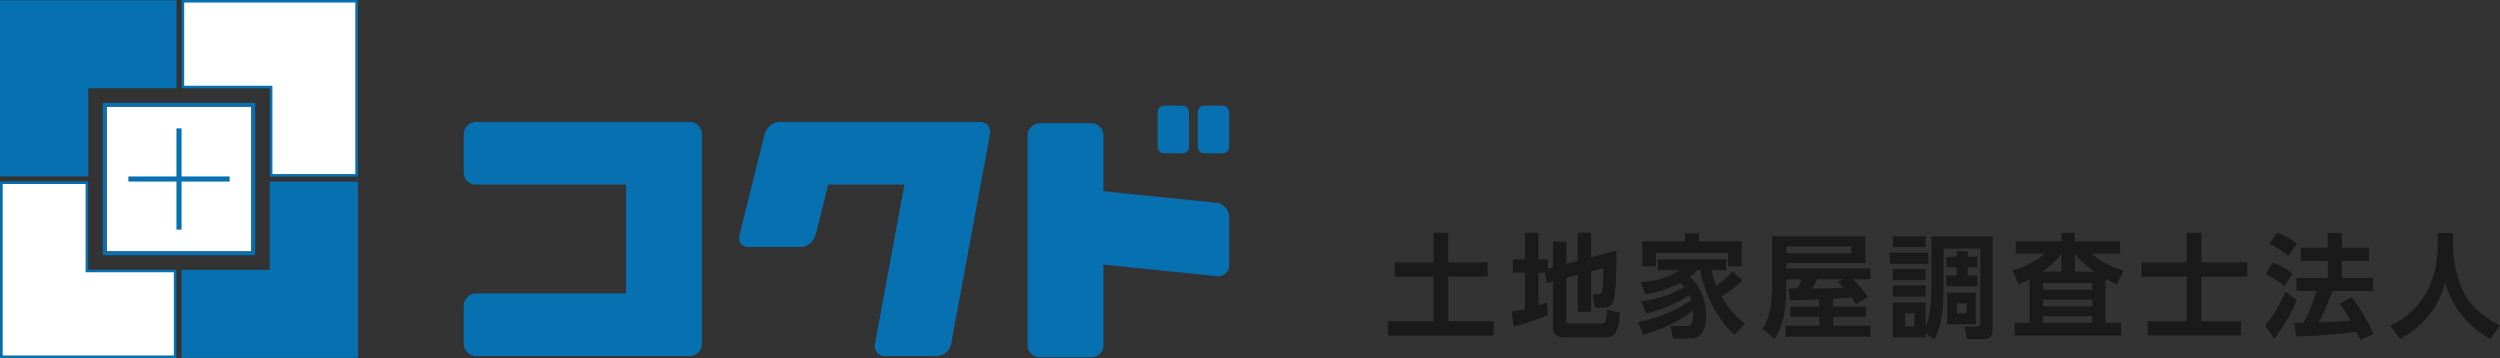 <svg xmlns="http://www.w3.org/2000/svg" width="1045.978" height="149.797" viewBox="0 0 1045.978 149.797">
<rect x="0" y="0" width="1045.978" height="149.797" fill="#333333" stroke="none"/>
<g id="group_95" data-name="group 95" transform="translate(-1693.52 841.074)">
<!-- 土地家屋調査士法人 -->
<g id="group_94" data-name="group 94" transform="translate(2274.202 -743.718)" fill="#1a1a1a"><path id="path_69" data-name="path 69" d="M387.7 69.165h6.146v12.384h16.494V87.5h-16.497v18.624h19v6.05H368.6v-6.05h19.1V87.5h-16.26v-5.951h16.26z" transform="translate(-368.601 -69.117)"/><path id="path_70" data-name="path 70" d="M408.588 85.873h-2.834v13.614c1.654-.52 2.41-.758 3.592-1.23l.282 5.388a94.393 94.393 0 0 1-14.226 4.68l-.944-6.146a55.352 55.352 0 0 0 5.624-1.132V85.873h-5.058V80.3h5.058V69.141h5.672V80.3h3.874v3.922l2.176-.568V72.829h5.578v9.358l4.772-1.276v-11.77h5.624v10.3l10.59-2.788a149.511 149.511 0 0 1-.8 19.332c-.236 1.606-.852 4.584-4.586 4.584h-3.59l-.946-5.766h2.27c.99 0 1.37-.19 1.652-1.182.474-1.89.52-7.374.52-9.688l-5.106 1.37v16.968h-5.624V86.819l-4.772 1.228v17.962c0 .9.282 1.134 1.322 1.134h13.33c1.464 0 2.032 0 2.364-5.814l5.388 1.324c-.284 6.854-1.7 10.256-5.672 10.256h-17.776c-3.64 0-4.538-2.032-4.538-4.254v-19.1l-2.6.662z" transform="translate(-342.744 -69.141)"/><path id="path_71" data-name="path 71" d="M464.616 88.921a54.919 54.919 0 0 1-8.742 6.856 35.046 35.046 0 0 0 9.876 11.3l-4.49 4.678c-3.64-3.544-11.154-11.438-14.32-27.082h-1.276a13.014 13.014 0 0 1-2.93 2.836c2.976 3.118 6.664 7.466 6.664 16.5 0 1.512 0 9.264-6.428 9.264h-7.422l-1.04-5.2h6.382c1.418 0 3.12 0 3.12-4.584 0-.568-.05-1.324-.05-1.892-2.55 2.032-9.262 6.9-20.842 10.068l-2.224-5.246a59.97 59.97 0 0 0 22.36-9.218 17 17 0 0 0-.8-2.174c-3.262 2.364-9.216 5.578-18.01 7.8l-2.22-4.962c9.878-1.56 15.74-4.68 18.15-6.1-.332-.426-.71-.8-1.656-1.8a49.526 49.526 0 0 1-14.65 4.87l-1.986-5.1c8.886-.806 12.762-2.648 16.306-5.058h-9.128v-4.49h28.6v4.49h-6.192a46.727 46.727 0 0 0 1.984 6.522 38.568 38.568 0 0 0 6.854-6.05zm-24.01-16.306v-3.356h5.86v3.356h17.868v10.494h-5.72v-5.578H428.5v5.578h-5.76V72.615z" transform="translate(-316.308 -69.023)"/><path id="path_72" data-name="path 72" d="M470.693 96.3c-1.75.094-10.256.378-12.2.426l-.566-4.964h3.5a21.162 21.162 0 0 0 1.986-3.828h-6.476v1.89c0 13.14-2.03 18.15-4.82 22.972l-5.154-4.112c2.648-4.444 4.02-8.746 4.02-18.908v-19.9h39.04v11.25h-33.086v2.268H492.1v4.536h-7.184a68.472 68.472 0 0 1 6.1 7.326l-4.916 3.118c-.662-1.038-.708-1.132-1.938-2.93-2.364.284-5.91.52-7.656.614v3.262h13.754v4.3h-13.753v3.686h15.6v4.634h-35.45v-4.634h14.04v-3.686h-12.01v-4.3h12.006zm13.424-22.122h-27.18v2.832h27.18zm-3.546 13.752h-10.634c-.38.614-1.89 3.308-2.27 3.828 6.192-.048 9.122-.048 13.236-.378a27.823 27.823 0 0 0-2.364-2.364z" transform="translate(-290.239 -68.408)"/><path id="path_73" data-name="path 73" d="M489.679 76.633v4.774h-16.07v-4.774zm-1.086 35.5h-13.708V97.571h13.708v10.068c2.41-5.482 2.41-13.9 2.41-17.062V69.921h25.618v38.428c0 1.654 0 4.584-3.97 4.584h-6.76l-.946-5.34h5.01c1.42 0 1.514-.474 1.514-1.608V75.027h-15.36v15.786c0 12.336-1.42 17.488-3.878 22.262l-3.638-2.836zm0-42.208v4.444h-13.708v-4.448zm0 13.614v4.678h-13.708v-4.682zm0 6.9v4.68h-13.708v-4.68zm-4.68 11.674h-3.874v5.436h3.874zm22.31-23.68h4.018v4.4h-4.018v3.45h4.066v4.49h-13.048v-4.49h4.35v-3.45h-4.3v-4.4h4.3v-2.27h4.632zm3.356 14.984v13.234h-11.958V93.413zm-3.924 4.536h-4.016v4.114h4.016z" transform="translate(-263.593 -68.361)"/><path id="path_74" data-name="path 74" d="M538.234 106.835h6.474v5.3h-44.57v-5.3h6.286v-18.15a32.292 32.292 0 0 1-4.538 1.986l-2.648-5.766a35.766 35.766 0 0 0 13.566-7h-12.146v-5.2h19.094v-3.54h5.626v3.544h18.954v5.2h-12.008a35.373 35.373 0 0 0 13.424 7.042l-2.834 5.72a40.559 40.559 0 0 1-4.68-2.268zm-18.482-21.41V78a36.562 36.562 0 0 1-7.94 7.422zm12.906 4.775h-20.61v2.742h20.61zm0 6.948h-20.61v2.742h20.61zm0 6.9h-20.61v2.788h20.61zm.944-18.622a41.065 41.065 0 0 1-8.224-7.374v7.374z" transform="translate(-237.964 -69.117)"/><path id="path_75" data-name="path 75" d="M545.2 69.165h6.144v12.384h19.144V87.5H551.34v18.67h16.544v5.958h-39.04v-5.958H545.2V87.5h-18.956v-5.951H545.2z" transform="translate(-210.958 -69.117)"/><path id="path_76" data-name="path 76" d="M565.384 97.359a69.7 69.7 0 0 1-9.454 16.118l-3.828-5.53c2.976-3.45 5.106-6.806 8.6-14.086zm-10.068-15.74a25.768 25.768 0 0 1 8.318 4.728l-3.5 5.058a34.534 34.534 0 0 0-7.754-4.87zm1.842-12.478a27.418 27.418 0 0 1 8.272 4.586l-3.638 5.152a33.243 33.243 0 0 0-7.848-5.058zm23.162 24.39a108.923 108.923 0 0 1-5.766 13.14c4.16-.142 7.656-.236 13.28-.8a68.5 68.5 0 0 0-4.536-7l5.01-2.694a62.029 62.029 0 0 1 9.076 15.314l-5.484 2.648c-.332-.852-.566-1.372-1.56-3.544-6.666.944-17.252 1.748-25.192 1.984l-.756-5.624c.376 0 3.212-.048 3.78-.1a64.349 64.349 0 0 0 5.436-13.328h-8.414v-5.48h13.14v-7.09h-11.3v-5.53h11.3v-6.19h5.91v6.19h11.344v5.53h-11.344v7.09h13.044v5.484z" transform="translate(-185.1 -69.141)"/><path id="path_77" data-name="path 77" d="M598.127 69.212h6.473v5.718a45.345 45.345 0 0 0 4.064 18.246c4.114 8.98 12.716 13.234 15.554 14.652L620.2 113.5c-9.5-4.962-16.73-14.464-18.858-23.68-3.592 13.376-12.242 19.946-18.86 23.728l-4.206-5.578a32.521 32.521 0 0 0 15.786-15.124 41.065 41.065 0 0 0 4.064-17.726z" transform="translate(-158.925 -69.07)"/></g>
<!-- コクド -->
<g id="group_92" data-name="group 92" transform="translate(1887.54 -796.87)" fill="#0670b0"><path id="path_78" data-name="path 78" d="M243.2 72.2h-62.686a5.152 5.152 0 0 1-5.244-5.246V51.221a5.138 5.138 0 0 1 1.508-3.672 4.96 4.96 0 0 1 3.736-1.574h89.176a4.965 4.965 0 0 1 3.738 1.574 5.148 5.148 0 0 1 1.51 3.672v87.472a5.155 5.155 0 0 1-5.248 5.244h-89.176a5.152 5.152 0 0 1-5.244-5.244v-15.738a5.141 5.141 0 0 1 1.508-3.672 4.96 4.96 0 0 1 3.736-1.574H243.2z" transform="translate(-175.27 -39.155)"/><path id="path_79" data-name="path 79" d="M333.489 45.975a4.261 4.261 0 0 1 3.476 1.508 4.183 4.183 0 0 1 .852 3.606l-16.26 87.734a6.132 6.132 0 0 1-2.164 3.606 6 6 0 0 1-4 1.508h-21.376a4.252 4.252 0 0 1-3.474-1.508 4.168 4.168 0 0 1-.854-3.606L302.017 72.2h-31.868L264.9 93.187a6.606 6.606 0 0 1-2.428 3.606 6.343 6.343 0 0 1-4 1.506h-21.503q-4.065 0-4.064-3.932a4.744 4.744 0 0 1 .132-1.18l10.49-42.1a6.592 6.592 0 0 1 2.428-3.606 6.345 6.345 0 0 1 4-1.508z" transform="translate(-117.635 -39.155)"/><path id="path_80" data-name="path 80" d="M375.98 85.187a5.48 5.48 0 0 1 1.572 3.8v20.2a4.562 4.562 0 0 1-1.572 3.606 4.494 4.494 0 0 1-3.672 1.116l-47.344-4.854v33.574a5.152 5.152 0 0 1-5.244 5.246h-21.246a5.14 5.14 0 0 1-3.672-1.51 4.966 4.966 0 0 1-1.572-3.736V55.155a4.973 4.973 0 0 1 1.572-3.738 5.146 5.146 0 0 1 3.672-1.508h21.246a5.148 5.148 0 0 1 5.244 5.246v23.212l47.344 4.852a5.926 5.926 0 0 1 3.672 1.968zm-15.212-39.474v13.638q0 3.147-3.148 3.148h-6.82q-3.147 0-3.148-3.148V45.713q0-3.147 3.148-3.148h6.82q3.147 0 3.148 3.148zm16.784 0v13.638q0 3.147-3.148 3.148h-6.816q-3.15 0-3.148-3.148V45.713q0-3.147 3.148-3.148h6.812q3.154 0 3.152 3.148z" transform="translate(-57.31 -42.565)"/></g>
<!-- マーク -->
<g id="group_93" data-name="group 93" transform="translate(1693.52 -841.074)"><g id="path_81" data-name="path 81" fill="#fff" stroke-miterlimit="10" stroke="none"><path d="M151.49 131.77H78.827V58.953h35.753v36.943h36.91v35.876z" transform="translate(-78.227 17.492)"/><path d="M79.36 59.486v71.75h71.596V96.43h-36.91V59.486H79.36m-1.067-1.068h36.821v36.944h36.91v36.942H78.293V58.418z" fill="#0670b0" transform="translate(-78.227 17.492)"/></g><path id="path_82" data-name="path 82" d="M116.226 132.2V95.372h36.932V58.451h36.93V132.2z" transform="translate(-40.293 17.526)" fill="#0670b0"/><g id="path_83" data-name="path 83" fill="#fff" stroke-miterlimit="10" stroke="none"><path d="M189.457 93.815h-35.753V56.872h-36.911V20.997h72.664v72.818z" transform="translate(-40.261 -20.463)"/><path d="M188.923 93.28V21.53h-71.596v34.808h36.911v36.943h34.685m1.068 1.067h-36.82V57.406h-36.912V20.463h73.732v73.885z" fill="#0670b0" transform="translate(-40.261 -20.463)"/></g><path id="path_84" data-name="path 84" d="M152.123 20.5v36.828h-36.932v36.921H78.26V20.5z" transform="translate(-78.26 -20.43)" fill="#0670b0"/><g id="rectangular_21" data-name="rectangular 21" transform="translate(44.637 44.637)" fill="#fff" stroke="#0670b0" stroke-miterlimit="10" stroke-width="1.601"><rect width="60.523" height="60.522" stroke="none"/><rect x="-.801" y="-.801" width="62.124" height="62.123" fill="none"/></g><g id="group_40" data-name="group 40" transform="translate(53.714 53.714)" fill="none" stroke="#0670b0" stroke-miterlimit="10" stroke-width="2.135"><line id="line_86" data-name="line 86" y1="42.366" transform="translate(21.184)"/><line id="line_87" data-name="line 87" x2="42.367" transform="translate(0 21.184)"/></g></g></g></svg>
